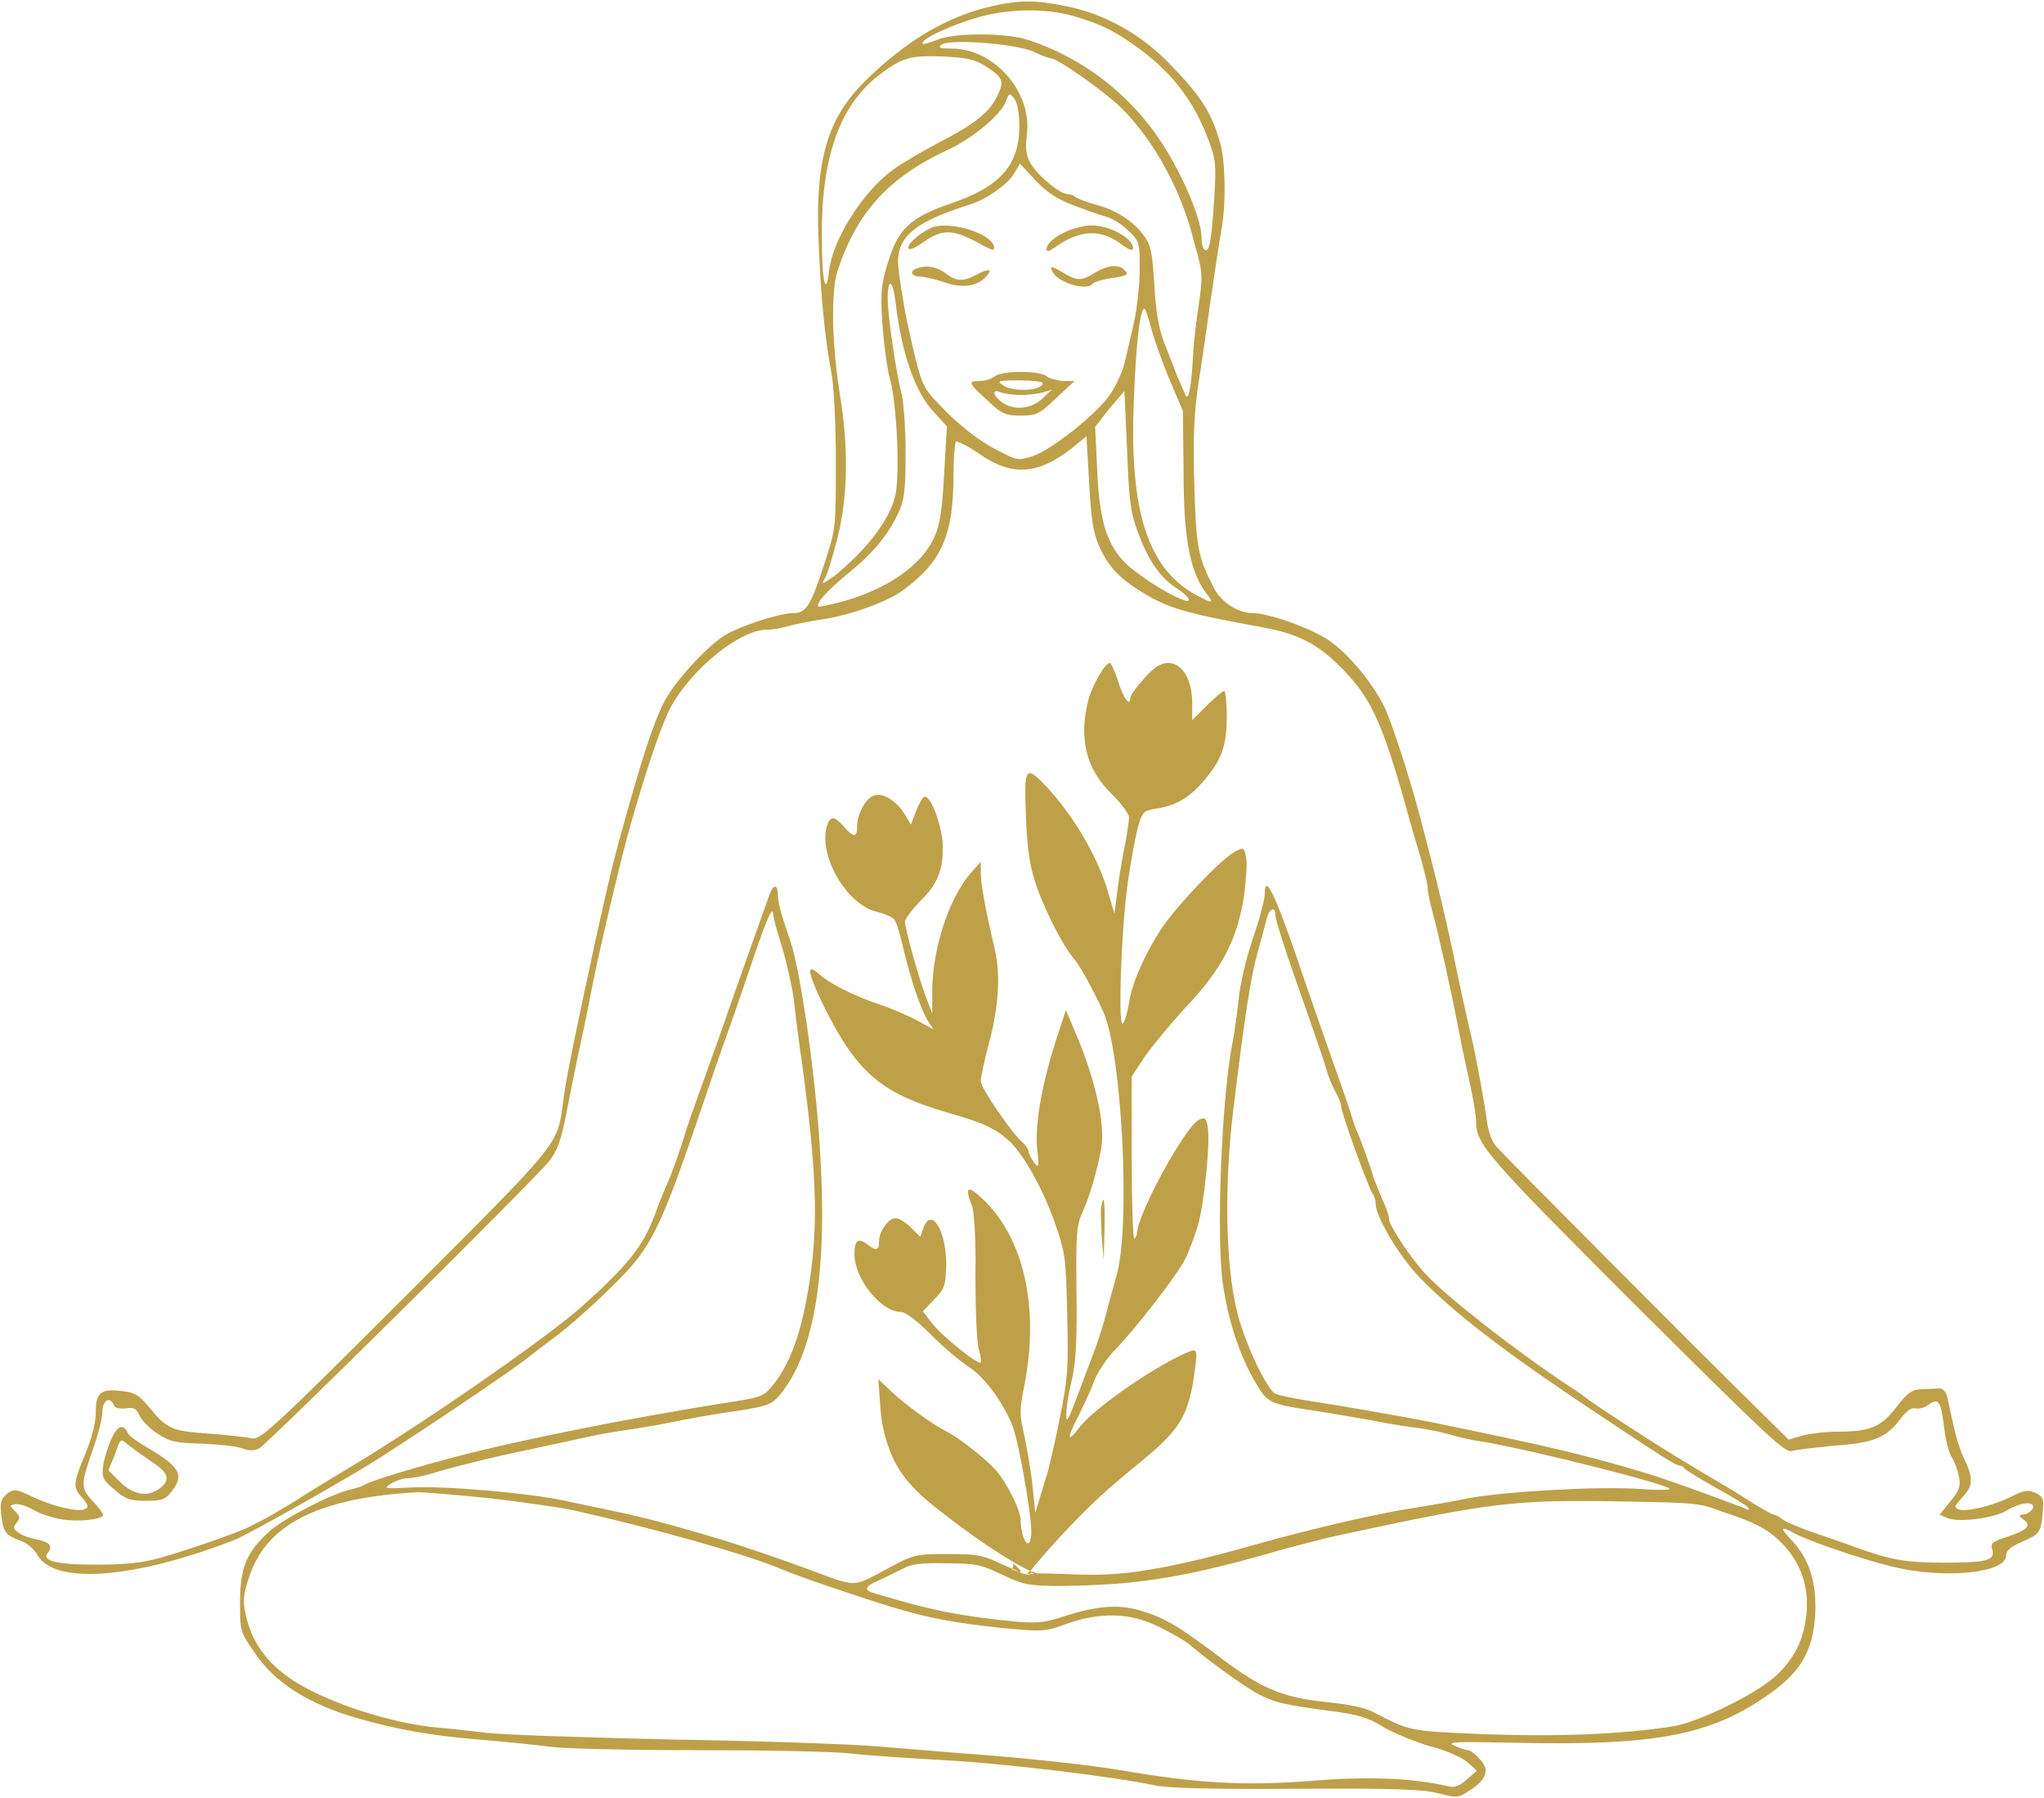 <?xml version="1.0" encoding="UTF-8" standalone="no"?><svg xmlns="http://www.w3.org/2000/svg" xmlns:xlink="http://www.w3.org/1999/xlink" fill="#bea049" height="270.4" preserveAspectRatio="xMidYMid meet" version="1" viewBox="-0.1 -0.1 307.4 270.4" width="307.4" zoomAndPan="magnify"><g id="change1_1"><path d="M17.1,223.9c1.6,1.4,2.3,1.7,4.7,1.7c2.4,0,3-0.2,3.9-1.4c2-2.5,1.2-3.8-3.8-6.7c-1.4-0.8-2.6-1.7-2.8-2.1 c-0.6-1.5-1.6-1.1-2.5,1c-0.5,1.2-1.1,3-1.2,4C15.2,222,15.4,222.5,17.1,223.9z M17.2,218.6c0.8-2.4,0.8-2.4,1.9-1.5 c0.6,0.5,2.1,1.6,3.3,2.4c2.8,1.8,3.2,2.8,1.7,4.1c-1.9,1.5-4,1.2-6.1-0.8l-1.8-1.8L17.2,218.6z M12.5,226.9c-1.1,0.4-5-0.6-7.7-1.9 c-2.4-1.2-3-1.3-4.1-0.2c-0.7,0.6-0.8,1.3-0.6,3c0.3,2.6,0.7,3,2.9,3.8c0.9,0.3,2,1.2,2.5,2.1c2.5,4.6,14.7,3.6,29.6-2.2 c2.1-0.8,17.3-9.4,21.8-12.3c8.3-5.3,20.5-13.6,22.1-14.9c0.6-0.5,2.7-2.1,4.7-3.6c2-1.5,5.8-4.9,8.4-7.5c5.9-5.8,7-8.1,13.7-27.8 c0.8-2.4,2.4-7.1,3.6-10.4c1.2-3.3,2.9-8.4,3.9-11.3c2-5.8,2.8-7.7,2.9-6.3c0,0.5,0.6,2.7,1.3,4.9c0.7,2.3,1.5,5.9,1.8,8 c0.2,2.1,0.8,6.7,1.3,10.1c2,14.9,2.3,22.7,1.3,30.4c-1.1,8.3-2.8,13.6-5.6,17.2c-1.4,1.8-1.9,2-5.6,2.6c-16.1,2.5-34.6,6.2-44.6,9 c-5.9,1.6-10.9,3.2-11.4,3.6c-0.3,0.2-1.2,0.5-2.1,0.7c-3,0.7-10.1,4.4-12.2,6.3c-3.4,3.1-4.4,5.4-4.4,10.6c0,4.3,0,4.5,2.1,7.5 c3,4.6,8.2,7.9,15.6,10c5.9,1.7,11,2.6,18.2,3.2c3.7,0.3,8.6,0.8,10.9,1.1c2.3,0.3,12.3,0.5,22.4,0.5c10,0,20.2,0.2,22.7,0.5 c2.4,0.3,8.7,0.7,14,1c9.2,0.5,25.7,2.5,31.7,3.8c1.9,0.4,8.9,0.6,21.4,0.5c14.6-0.1,19.1,0.1,21.3,0.7c2.7,0.7,2.9,0.7,4.7-0.5 c2.5-1.6,3-3.1,1.4-4.7c-0.6-0.7-1.4-1.3-1.7-1.3c-0.3,0-1.3-0.3-2.1-0.7c-1.3-0.6,0.3-0.6,9.9-0.4c19.9,0.4,28.3-1.1,36.7-6.8 c5.4-3.6,7.4-6.9,7.7-12.7c0.2-4.6-0.9-8.1-3.4-10.8c-2-2.1-1.9-2.4,0.3-1.2c2.2,1.2,10.2,3.9,14.7,5c7.8,1.9,17.1,1,17.1-1.7 c0-0.7,0.7-1.3,2.3-2c2.8-1.2,2.9-1.4,3.2-4.4c0.2-2.1,0.1-2.4-1.1-3c-1.1-0.5-1.7-0.4-3.5,0.5c-2.7,1.4-6.8,2.4-8,2 c-0.8-0.3-0.7-0.5,0.5-1.8c1.6-1.7,1.7-2.8,0.4-5.6c-0.9-1.8-1.4-3.6-2.6-9.3c-0.2-1-0.7-1.5-1.2-1.5c-0.5,0-1.7,0.1-2.7,0.1 c-1.5,0.1-2.1,0.5-3.8,2.7c-2.3,3-3.9,3.7-8.9,3.7c-1.8,0-4.2,0.3-5.3,0.6l-2,0.6l-7.3-7.2c-6.3-6.2-33.7-33.7-36.6-36.8 c-0.6-0.6-1.2-2.1-1.4-3.4c-0.6-4.3-2-11.7-2.8-14.8c-0.4-1.7-1.1-5-1.6-7.3c-1.6-7.8-3-13.8-5.8-24.4c-1.6-6-4.3-14.3-5.4-16.5 c-1.9-3.7-5.5-8-8.4-9.9c-2.7-1.8-9-4-11.3-4c-2.2,0-4.7-1.6-5.8-3.7c-2.5-4.8-2.7-6.2-3-15.8c-0.2-6.9,0-10.8,0.6-14.8 c0.5-3,1.3-8.9,1.9-13c0.6-4.1,1.3-8.8,1.6-10.4c0.7-3.9,0.6-10.2-0.2-13c-1.3-4.7-3.1-7.4-8.3-12.6c-4.2-4.1-9.4-6.9-15-8 c-4.5-0.9-6.9-0.9-10.9,0c-6.8,1.5-13.2,5.3-19.4,11.5c-5.5,5.5-7.3,11.8-6.8,23.7c0.3,8.3,1,15.1,1.9,19.8 c0.4,1.9,0.7,7.7,0.7,13.5c0,10.1,0,10.1-1.7,15.3c-2.1,6.5-2.8,7.5-4.7,7.5c-2.1,0-8.2,2-10.4,3.4c-2.8,1.8-7.5,7-9,9.9 c-1.8,3.6-3.5,8.9-6.9,21.3c-1.2,4.4-2.9,11.9-5.4,23.7c-1.9,8.9-2.6,12.7-2.9,15.1c-0.9,6.7-0.1,5.7-23.7,29.3 c-20.3,20.3-21.9,21.7-23.2,21.4c-0.8-0.2-3.6-0.5-6.3-0.7c-5.7-0.4-6.4-0.7-9-3.9c-1.6-1.9-2.2-2.3-4.1-2.5c-3.3-0.4-4,0.2-4,3.2 c0,1.6-0.6,3.9-1.6,6.3c-1.9,4.6-1.9,5-0.2,6.8C13.2,226.4,13.3,226.6,12.5,226.9z M220.6,264.9l1.4,1.3l-1.5,1.3 c-1.1,1-1.9,1.3-2.9,1c-5.3-1.2-11.9-1.5-20.3-0.8c-10.3,0.8-17.3,0.4-28.9-1.6c-4-0.7-14.7-1.9-23.4-2.5c-3.7-0.3-9.8-0.8-13.5-1.1 c-3.7-0.3-17.3-0.8-30.2-1c-12.9-0.3-25.5-0.7-28.1-1c-2.6-0.3-6-0.7-7.5-0.8c-6.8-0.6-16-3.6-21.1-6.7c-4.1-2.5-6.4-5.5-7.5-9.3 c-0.8-2.9-0.7-4,0.5-7.3c2.8-7.5,10.6-11.3,25.2-12.1c0.9,0,5.7,0.4,10.7,0.9c5,0.6,10.9,1.4,13,1.9c12.4,2.8,25.8,6.6,31,8.8 c2,0.9,11.1,4,16.3,5.6c5.6,1.7,9.2,2.4,16.6,3.2c6.3,0.6,6.6,0.6,9.9-0.6c5.1-1.8,9.5-1.7,13.8,0.4c1.8,0.9,4,2.1,4.8,2.8 c3.3,2.8,8.7,6.6,10.5,7.5c2.2,1.1,3.7,1.5,10.6,2.4c4,0.5,5.6,1,7.6,2.2c1.4,0.9,4.5,2.2,7,3C217.1,263,219.8,264.2,220.6,264.9z M268.1,232.2c2.7,2.9,3.8,6.3,3.5,10.2c-0.4,4-1.7,6.8-4.7,9.6c-3,2.7-11.4,6.8-15.3,7.5c-7.7,1.2-17.3,1.6-28.3,1.2 c-11.6-0.5-11.2-0.4-16.8-3.3c-1.3-0.7-3.8-1.2-6.8-1.5c-6.9-0.7-10-2-16.1-6.6c-6.5-4.9-8.5-6.1-12.2-7.2c-3.4-1-6.6-0.7-11.6,0.9 c-2.6,0.9-4.1,1-6.7,0.8c-8.5-0.8-13.1-1.7-21.7-4.3c-1.7-0.5-1.5-1,0.8-2c1.1-0.5,2.7-1.3,3.5-1.7c1.2-0.7,2.8-0.9,6.5-0.8 c4.4,0,5.3,0.2,8.4,1.7c3.2,1.5,3.9,1.7,8.8,1.7c2.9,0,7.5-0.2,10.3-0.5c6.8-0.7,13.2-2.1,23.5-5.1c1.9-0.5,5.3-1.4,7.5-1.9 c23.6-5.1,26.8-5.5,43.4-5.2c10.6,0.2,11.4,0.2,14.7,1.5C264.1,228.9,266,230,268.1,232.2z M247,221.3c-9.4-2.8-14.7-4-31.2-7.4 c-4.4-0.9-14.2-2.6-19.4-3.4c-2.1-0.3-4.2-0.8-4.7-1c-1.4-0.8-4.7-7.9-5.8-12.5c-1.7-7.1-1.9-19-0.5-30.4 c1.7-13.9,2.6-19.9,3.7-23.7c0.5-1.9,1.1-4,1.3-4.8c0.3-1.5,1.3-2,1.3-0.7c0,0.9,1.5,5.5,4.9,15.1c1.3,3.7,2.6,7.5,2.8,8.3 s0.8,2.3,1.3,3.2c0.5,0.9,0.9,1.9,0.9,2.3c0,0.9,4.2,12.6,4.8,13.2c0.2,0.3,0.4,0.9,0.4,1.5c0,1.9,3.7,8.1,6.7,11.1 c5,5.2,12.7,11.1,25.3,19.5c10.5,7,13.1,8.7,13.7,8.7c0.3,0,0.6,0.2,0.7,0.4c0.1,0.2,2.2,1.5,4.7,2.9c2.5,1.4,4.7,2.7,4.9,3 c0.2,0.3,0.1,0.4-0.1,0.3C261.3,226.3,250.8,222.4,247,221.3z M181.6,89.5c1,1.3,0.4,1.1-2.3-0.4c-6.8-4-9.5-12.5-8.9-28.3 c0.3-9.1,1-15.1,1.7-14.4c0.1,0.1,0.6,1.5,1,3.1c0.4,1.5,1.6,4.9,2.7,7.5l2,4.7l0.1,9.1C177.9,81.2,178.9,86.2,181.6,89.5z M166.7,61.4l2.3-2.7l0.4,8.9c0.3,7.7,0.5,9.4,1.7,12.5c1.5,4.1,3.3,6.7,5.8,8.3c1.9,1.2,2.4,2.3,0.9,1.7c-2.7-1-7.5-4.2-9.1-6 c-2.5-2.8-3.5-6.3-3.8-13.8l-0.3-6.2L166.7,61.4z M155.2,68.5c-2.2,0.7-2.3,0.7-5.7-1.1c-2.1-1.1-4.9-3.2-7.1-5.4 c-3.5-3.5-3.7-3.8-4.8-8.1c-0.6-2.5-1.4-6-1.7-7.8c-0.3-1.8-0.7-4.2-0.8-5.2c-0.8-5.1,1.7-7.4,10.8-10.3c2.3-0.7,5.6-3,6.5-4.6 l0.9-1.5l2.3,2.5c1.7,1.8,3.2,2.8,5.8,3.8c1.9,0.7,4.1,1.5,4.9,1.7c0.8,0.2,2.3,1.1,3.2,2c1.8,1.7,1.8,1.8,1.8,5.9 c0,2.3-0.4,5.8-0.8,7.7c-0.4,1.9-1.1,4.7-1.4,6.1c-0.3,1.4-1.3,3.6-2.1,4.8C165.1,62,158,67.6,155.2,68.5z M180.2,45.6 c-0.4,2.4-0.8,6.1-0.9,8.1c-0.2,4-0.6,6.2-1,5.8c-0.1-0.1-0.7-1.5-1.3-2.9c-0.6-1.5-1.5-3.9-2.1-5.4c-0.7-1.9-1.2-4.5-1.4-8.5 c-0.3-4.8-0.5-6-1.6-7.4c-1.5-2.1-4.2-3.9-7.5-4.7c-1.4-0.4-2.6-0.9-2.8-1.1c-0.2-0.2-0.6-0.4-1.1-0.4c-1.2,0-4.8-3-5.7-4.8 c-0.6-1.1-0.7-2.2-0.5-3.9c1-6.5-4.8-13.2-11.3-13.2c-1.7,0-2.1-0.1-1.5-0.6c1.3-0.9,11.4-0.1,13.9,1.1c1.2,0.6,2.4,1,2.6,1 c1,0,8.2,5.1,10.6,7.5c5,5,9.1,12.6,10.9,20.2C180.8,40.8,180.8,41.5,180.2,45.6z M145.4,3c5.1-1.8,11.3-2,15.9-0.7 c4.4,1.3,6.2,2.2,10.3,5.2c4.9,3.7,8,7.9,10.1,13.6c1.1,2.9,1.1,3.8,0.8,8.8c-0.4,6.1-0.7,8-1.4,7.6c-0.3-0.2-0.5-1-0.5-1.9 c0-2.7-2.7-9.1-5.9-14.1c-4.7-7.3-11.9-12.9-20.2-15.6c-3.3-1.1-11.2-1.1-13.7,0c-1,0.4-2,0.7-2.1,0.6C138.2,6,141.3,4.4,145.4,3z M123.5,35.5c-0.1-11.9,2.7-19.8,8.6-24.3c3.5-2.7,4.8-3,9.8-2.8c3.4,0.2,4.6,0.4,6.3,1.5c2.6,1.7,2.8,2.2,1.6,4.6 c-1.2,2.4-3.4,4.1-8.8,6.9c-2.3,1.2-5.4,3-6.9,4.1c-4.4,3.2-8.9,10.3-9.5,15C124.1,44.8,123.5,42.3,123.5,35.5z M124,86.8 c0.4-0.7,1.2-3.5,1.9-6.2c1.5-6,1.6-13.4,0.4-20.8c-1.3-8-1.5-16-0.4-19.3c2.9-8.7,7.6-13.9,16.6-18.1c3.7-1.7,8-5.3,8.7-7.3 c0.5-1.3,0.5-1.3,1.3-0.3c0.4,0.6,0.7,2.2,0.7,4.1c0,5.8-2.9,9.1-10.3,11.6c-6.1,2.1-7.9,3.8-9.4,8.7c-1.1,3.4-1.2,4.5-0.9,9.3 c0.2,3,0.7,6.7,1.1,8.2c1.1,3.9,1.6,14.8,0.8,17.9c-0.9,3.6-4.3,8-9.1,11.9C123.5,87.8,123.4,87.9,124,86.8z M127.6,86 c3.8-3.1,6-5.8,7.6-9.4c0.7-1.6,0.9-3.4,0.9-8.6c0-3.6-0.3-7.6-0.6-8.8c-0.9-3.6-2.1-11.9-2.1-14.4c0-3.3,0.8-2.8,1.2,0.7 c0.9,7.5,2.9,13.3,5.6,16.2l2.1,2.3l-0.4,7c-0.3,5.4-0.6,7.6-1.4,9.5c-1.9,4.4-7.2,8.1-14.4,10c-1.6,0.4-3,0.7-3.1,0.6 C122.5,90.7,124.3,88.7,127.6,86z M153.5,236.2c0-0.1-0.1-0.1-0.1-0.2C153.5,236.1,153.5,236.2,153.5,236.2z M152.3,235.4 c0.1-0.1,0.2-0.1,0.2-0.2c0.4,0.4,0.7,0.6,0.8,0.8c0,0.1,0.1,0.1,0.1,0.2c0,0,0,0.1,0,0.1c-0.1,0.1-0.6-0.1-1.3-0.4 C152.2,235.7,152.2,235.6,152.3,235.4z M154.6,236.6c0.2,0,0.5,0,1,0c0,0,0,0,0,0C155.3,236.6,154.9,236.6,154.6,236.6z M154.4,236.6c0.1,0,0.1,0,0.1,0C154.5,236.6,154.4,236.6,154.4,236.6C154.4,236.6,154.4,236.6,154.4,236.6z M304.2,228.4 c1.3,0.9,0.6,1.6-2.4,2.6c-2.2,0.7-2.6,1-2.3,1.9c0.5,1.6-0.6,2-7.1,2c-5.9,0-8.1-0.4-13.4-2.3c-1-0.4-3.7-1.3-6-2.1 c-2.3-0.8-4.5-1.7-5-2.1c-0.5-0.4-1-0.7-1.3-0.7c-0.2,0-1.6-0.8-3.1-1.7c-1.4-0.9-3-1.9-3.5-2.2c-0.5-0.3-2.2-1.3-3.9-2.3 c-1.7-1-3.6-2.2-4.3-2.6c-3.8-2.3-13-8.3-13.5-8.8c-0.1-0.1-1.3-1-2.6-1.8c-8-5.3-18.1-13.2-21.4-16.7c-2.2-2.3-5.6-7.4-5.6-8.4 c0-0.4-0.4-1.7-1-2.9c-0.5-1.2-1.1-2.7-1.3-3.2c-0.4-1.6-1.9-5.6-2.4-6.8c-0.3-0.6-0.8-2.1-1.2-3.4c-0.4-1.3-1.6-4.7-2.6-7.5 c-1-2.9-3.5-9.9-5.4-15.6c-3.4-9.8-4.8-12.6-4.8-9.4c0,0.8-0.8,3.8-1.8,6.7c-1,2.9-1.9,6.9-2.1,8.9c-0.2,2-0.6,4.9-0.9,6.5 c-1.7,8.4-2.5,29.3-1.5,36.4c0.8,5.5,2.5,10.8,4.8,14.7c1.9,3.3,2,3.4,9.3,4.5c2.1,0.3,5.9,1,8.3,1.4c2.4,0.5,5.7,1,7.3,1.2 c1.6,0.2,3.7,0.7,4.7,1c1,0.3,3.1,0.8,4.7,1c8.1,1.4,28.1,6.5,28.1,7.1c0,0.2-2.1,0.2-4.7,0c-6.3-0.4-20.1,0.4-25.5,1.4 c-2.4,0.5-6.5,1.2-9.1,1.6c-6.1,1-16,3.4-23.1,5.4c-15.7,4.5-21.6,4.6-26.1,4.5c-0.4,0-4.7-0.2-6.8-0.2c-0.1-0.1-0.3-0.2-0.4-0.2 c0.3,0,0.6,0,1.2,0c-0.6,0-0.9,0-1.2,0c-0.1-0.1-0.3-0.1-0.4-0.2c1.2-1.5,6-7.2,11.6-12.2c5.2-4.6,9.6-7.3,11.5-11.4 c0.6-1.4,1-2.9,1.3-4.5c0.8-5.4,0.8-5.4-0.9-4.7c-5.1,2.2-14.1,8.5-16.2,11.3c-1.8,2.4-1.9,1.7-0.2-1.6c0.8-1.6,1.9-3.9,2.4-5.3 c0.5-1.3,1.9-3.5,3.1-4.7c3.2-3.3,9.4-11.3,10.6-13.7c0.6-1.1,1.4-3.4,1.9-4.9c1-3.3,2-13.1,1.5-15.2c-0.2-1.2-0.4-1.3-1.3-0.9 c-2.1,1.1-9.2,14.1-9.3,17c0,0.3-0.2,0.7-0.4,0.9c-0.2,0.1-0.4-5.3-0.4-12.1v-12.3l1.9-2.9c1.1-1.6,3.9-5,6.3-7.6 c5.4-5.7,7.7-10.2,8.7-16.7c0.3-2.4,0.5-5,0.3-5.8c-0.3-1.5-0.4-1.5-1.7-0.8c-2.1,1.1-9.1,8.5-11.2,11.8c-2.5,3.9-4.3,8.1-4.7,10.9 c-0.2,1.3-0.6,2.7-0.9,3.1c-0.8,1.2-0.3-13.9,0.7-21.1c0.5-3.4,1.2-7.3,1.6-8.6c0.6-2.1,0.8-2.3,2.7-2.6c2.8-0.4,4.9-1.6,6.9-3.9 c2.9-3.3,3.7-5.5,3.7-9.9c0-2.2-0.2-3.9-0.4-3.9s-1.4,1-2.6,2.2l-2.2,2.2l0-2.6c0-3.5-1.5-6-3.6-6c-1.1,0-2.1,0.6-3.6,2.3 c-1.2,1.3-2.1,2.6-2.1,2.9c0,1.5-1,0.2-1.8-2.3c-0.5-1.6-1.1-2.9-1.3-2.9c-0.7,0-2.6,3.3-3.2,5.5c-1.5,5.7-0.4,10.4,3.4,14.1 c1.5,1.5,2.7,3.1,2.7,3.6c0,0.5-0.3,2.6-0.7,4.6c-0.4,2-0.9,5-1.1,6.8l-0.4,3.1l-1-3.4c-1.5-5.1-5.2-11.5-9.5-16 c-2.9-3-3.1-2.5-2.8,4.9c0.2,5.1,0.6,7.5,1.6,10.4c1.3,3.7,3.9,8.8,5.4,10.6c1,1.1,3,4.7,4.6,8.2c2.8,6,4.2,32.3,2,39.8 c-0.4,1.4-1.1,3.9-1.5,5.5c-0.4,1.6-1.2,4.1-1.8,5.7c-2.7,7.2-3.8,10.1-4,10.3c-0.5,0.5-0.2-2.6,0.6-5.9c0.6-2.6,0.8-5.8,0.7-13.2 c-0.1-8.5,0-9.9,0.8-11.8c1.1-2.3,2.2-6,2.9-9.7c0.7-3.7-0.9-10.8-4.2-18.3l-1.1-2.6l-1.6,4.9c-2.1,6.6-3.1,12.6-2.7,16.1 c0.3,2.7,0.2,2.8-0.5,1.9c-0.4-0.6-0.8-1.3-0.8-1.6c0-0.3-0.4-0.9-0.8-1.3c-1.7-1.4-6.4-8.3-6.4-9.3c0-0.6,0.6-3.3,1.3-6 c1.4-5.2,1.7-10.1,0.8-13.9c-1.3-5.4-2.1-9.8-2.1-11.4l0-1.7l-1.6,1.8c-3.2,3.8-5.6,11.1-5.7,17.4l0,3.6l-1-2.6 c-1.2-3.3-3.1-10.2-3.1-11.2c0-0.4,1-1.7,2.1-2.9c2.7-2.6,3.6-4.6,3.6-8.3c0-2.8-1.7-7.6-2.7-7.6c-0.3,0-0.8,0.9-1.3,2.1l-0.8,2.1 l-0.9-1.5c-1.3-2.1-3.3-3.3-4.6-2.9c-1.3,0.4-2.6,2.8-2.6,4.7c0,1.7-0.5,1.7-2,0c-1.3-1.5-1.9-1.6-2.4-0.5 c-1.7,4.4,2.6,12.1,7.3,13.3c1.2,0.3,2.4,0.8,2.7,1.2c0.3,0.3,0.9,2.3,1.4,4.5c1.1,4.6,2.6,9.1,3.7,10.8l0.8,1.2l-2.4-1.3 c-1.3-0.7-3.8-1.8-5.6-2.4c-3.9-1.3-7.5-3.1-9.2-4.6c-1.9-1.7-1.8-0.5,0.3,4c5.2,10.7,8.8,13.9,19.3,16.9c5.3,1.5,7.1,2.4,9.2,4.4 c2,2,4.7,6.7,6.5,11.7c1.7,4.8,1.8,5.3,2,14.1c0.2,8.2,0.1,9.7-1.1,15.6c-0.7,3.6-1.6,7.2-1.8,8.1c-0.3,0.9-0.8,2.6-1.2,3.9 l-0.7,2.3l-0.4-3.9c-0.2-2.1-0.8-5.5-1.2-7.5c-0.8-3.4-0.8-4,0-8c2.2-11.5-0.1-21.7-6.1-27.6c-2.5-2.4-3-2.1-1.8,0.9 c0.3,0.9,0.6,5,0.5,10.6c0,5,0.2,9.9,0.5,10.9c0.3,1,0.4,1.9,0.3,2c-0.4,0.4-6-4.1-7.4-6l-1.3-1.7l1.7-1.8c1.6-1.6,1.7-2.1,1.8-5 c0.1-5.2-2.2-9-3.4-5.8l-0.5,1.4l-1.4-1.4c-0.8-0.8-1.8-1.4-2.3-1.4c-1.1,0-2.5,2-2.5,3.5c0,1.4-0.4,1.5-1.8,0.4 c-1.3-1-1.9-0.6-1.9,1.5c0,3.7,4,8.7,7,8.7c0.7,0,2.4,1.3,4.5,3.4c1.9,1.9,4.4,4,5.6,4.8c2.3,1.4,5,5,6.6,8.7 c0.9,2.1,2.9,13.2,2.9,16.2c0,0.9-0.2,1.7-0.5,1.7c-0.5,0-1.1-1.8-1.1-3.5c0-1.3-1.6-4.7-3.3-7c-1.2-1.6-5.4-5-7.6-6.2 c-2.4-1.2-6.5-4.2-8.5-6.1l-2-1.9l0.3,4.3c0.2,2.9,0.9,5.4,2,7.8c2,4,5,6.3,10.5,10.4c1.9,1.4,4.6,3.3,8,5.3 c0.8,0.4,1.5,0.8,2.3,1.2c-0.1,0.1-0.1,0.2-0.2,0.2c-0.1,0-0.1,0-0.2,0c0.1,0,0.2,0,0.2,0c-0.1,0.1-0.1,0.2-0.1,0.2 c-0.1,0-0.2,0-0.3,0c-0.8-0.1-1.4-0.4-1.9-0.7c-0.6-0.2-1.3-0.6-2.1-0.9c-2.9-1.4-3.8-1.5-8.1-1.5c-4.8,0-5,0-9.4,2.4 c-4.9,2.6-4.2,2.6-11,0.1c-4.2-1.6-11-3.9-14.7-5c-9.6-2.8-10.4-3-22.4-5.5c-5.5-1.2-18.4-2.3-23.3-2c-3.9,0.2-4.1,0.2-2.9-0.6 c0.7-0.4,1.8-0.8,2.5-0.8c0.7,0,2.3-0.3,3.6-0.7c3.6-1.1,10.2-2.7,14.7-3.6c2.1-0.5,5.7-1.2,7.8-1.7c2.1-0.5,5.1-1,6.5-1.2 c1.4-0.2,4.6-0.7,7-1.2c2.4-0.5,6.8-1.3,9.8-1.7c5.1-0.8,5.4-1,6.8-2.7c5.1-6.4,7-18.6,5.8-37c-0.7-11.2-2.9-26.4-4.4-30.9 c-1.5-4.3-1.9-5.9-1.9-6.9c0-1.8-0.7-1.8-1.3-0.1c-0.9,2.5-6.4,18-7.2,20.4c-0.4,1.1-1.7,4.8-2.9,8.1c-1.2,3.3-2.4,6.7-2.6,7.5 c-0.6,2-2,6-2.6,7.3c-0.3,0.6-1.2,2.8-2,5c-1.7,4.5-4,7.4-10.8,13.5c-5.5,4.9-24.1,17.8-35.7,24.7c-3.2,1.9-6.2,3.8-6.7,4.1 c-0.4,0.3-2.1,1.3-3.6,2.2s-3.3,1.8-3.9,2.1c-1.4,0.8-9.4,3.6-13.7,4.8c-2.5,0.7-5.1,1-9.4,1c-6.2,0-8.4-0.6-7.4-1.8 c0.8-1,0.3-1.6-1.7-2c-1-0.2-2.2-0.6-2.7-1c-0.8-0.6-0.9-0.8-0.3-1.5c0.6-0.7,0.5-1-0.2-1.7c-0.9-0.9-0.9-0.9,0-1.1 c0.5-0.1,1.8,0.3,2.8,0.9c1,0.6,3,1.2,4.3,1.4c2.5,0.4,6.1,0,6.1-0.7c0-0.2-0.7-1.2-1.6-2.1c-1.8-2-1.8-2.4,0.2-8.1 c0.7-2,1.3-4.4,1.3-5.3c0-1.7,1.2-2.4,1.7-1c0.2,0.4,0.8,0.6,1.8,0.5c1.2-0.2,1.6,0,2.1,1.1c0.3,0.7,1.6,2,2.7,2.7 c1.8,1.2,2.7,1.4,6.7,1.5c2.5,0.1,5.2,0.4,6,0.7c1.1,0.4,1.8,0.4,2.6,0c1.3-0.7,41.2-40.2,43.6-43.2c1.2-1.5,1.8-3.1,2.6-7.3 c0.6-3,1.5-7.6,2.1-10.3c0.6-2.7,1.4-6.7,1.8-8.8c1.2-6.1,4.6-20.3,5.8-24.4c2.5-8.7,4.7-15.1,6-17.5c3.2-5.8,10.4-11.6,14.4-11.6 c0.7,0,2.1-0.2,3.1-0.5c1-0.3,3.5-0.8,5.5-1.1c4-0.6,9.6-2.6,12-4.4c5.8-4.3,7.5-8.3,7.5-17.3c0-2.6,0.2-4.9,0.4-5 c0.2-0.1,1.8,0.7,3.4,1.8c5,3.5,8.9,3.2,14-0.8l2.2-1.8l0.4,7c0.3,5.5,0.6,7.5,1.5,9.5c1.4,3.2,3.2,5,6.7,7.1 c3.8,2.3,6.2,3,18.2,5.2c5.2,1,8.1,2.5,11.7,6.2c4.3,4.4,6,8.1,9.6,20.9c0.6,2.3,1.6,5.7,2.2,7.6c0.5,1.9,1,3.8,1,4.3 c0,0.5,0.3,2.2,0.7,3.6c0.9,3.3,2.7,11.3,3.7,16.5c0.4,2.1,1.2,6.1,1.8,8.7c0.6,2.7,1.1,5.5,1.1,6.4c0,3.5,1.4,5.1,24,27.7 c19.4,19.3,22.5,22.3,23.5,21.9c0.6-0.2,3.5-0.5,6.4-0.8c5.9-0.4,7.8-1.2,9.9-4c0.9-1.2,1.7-1.8,2.3-1.6c0.5,0.1,1.4-0.1,2-0.6 c1.5-1,1.8-0.5,2.3,3.6c0.2,1.7,0.7,3.7,1.1,4.3c0.4,0.6,0.9,1.9,1.1,2.9c0.3,1.5,0.1,2.1-1.3,3.8l-1.6,2l1.2,0.5 c1.8,0.7,7.1,0,9-1.2c1.8-1.1,3.9-1.4,3.9-0.5c0,0.3-0.5,0.8-1.1,1.1C303.4,227.7,303.4,227.8,304.2,228.4z M155.1,236.4 c-0.2,0-0.3,0-0.6,0c0-0.1,0.1-0.1,0.2-0.2C154.9,236.2,155,236.3,155.1,236.4z M155.1,236.4c0.1,0.1,0.3,0.2,0.4,0.2 c-0.5,0-0.8,0-1,0c0,0-0.1,0-0.1,0c0,0,0.1-0.1,0.1-0.2C154.8,236.4,155,236.4,155.1,236.4z M152.3,235.4c0-0.1,0-0.2,0-0.4 c0.1,0.1,0.2,0.1,0.2,0.2C152.5,235.2,152.4,235.3,152.3,235.4z M157.3,37.4c0-0.9,1.2-1.9,3.2-2.8c1-0.4,2.5-0.8,3.4-0.8 c2.7-0.1,6.4,1.9,6.4,3.4c0,0.5-0.6,0.3-1.8-0.6c-3.1-2.3-6.2-2.2-10.1,0.6C157.7,37.7,157.3,37.8,157.3,37.4z M165.5,181.5 c0.4-2.4,0.6-1,0.5,3.4l-0.1,4.5l-0.3-3.4C165.5,184.2,165.4,182.2,165.5,181.5z M157.3,56.5c-0.9-0.9-6.7-0.9-7.8,0 c-0.5,0.4-1.5,0.7-2.3,0.7c-1.8,0-1.7,0.3,1.3,3c2.1,2,2.7,2.2,4.9,2.2c2.3,0,2.8-0.2,5.3-2.6l2.8-2.6h-1.8 C158.8,57.1,157.7,56.8,157.3,56.5z M153.2,57.1c1.9,0,3.5,0.2,3.5,0.4c0,1.2-4.6,1.4-6,0.3C149.8,57.2,150,57.1,153.2,57.1z M156.6,59.9c-1.7,1.5-4.2,1.8-6,0.5c-1.4-1-1.6-2.1-0.2-1.5c0.5,0.2,1.8,0.4,3,0.4c1.1,0,2.7-0.2,3.4-0.4l1.3-0.4L156.6,59.9z M167.2,41.7c-1.4,0.2-2.7,0.6-2.9,0.8c-0.8,1.3-5.5-0.1-6.2-1.9c-0.3-0.7,0-0.7,1.5,0.2c2.3,1.4,2.9,1.4,5,0.1 c2-1.2,3.7-1.3,4.5-0.3C169.7,41.2,169.3,41.4,167.2,41.7z M138.8,36.3c-1.6,1.1-2.3,1.3-2.3,0.8c0-0.7,2.1-2.4,3.6-3 c2.8-1,8.9,0.9,9.3,2.9c0.1,0.7-0.3,0.6-2.6-0.7C143.2,34.4,141.6,34.3,138.8,36.3z M148.2,41.5c-1.3,1.5-3.8,1.8-6.4,0.8 c-1.3-0.4-2.8-0.8-3.5-0.8c-1.3,0-1.7-0.8-0.6-1.2c1.4-0.6,3.1-0.3,4.4,0.7c1.6,1.2,2.5,1.3,4.5,0.3 C148.6,40.2,149.3,40.3,148.2,41.5z"/></g></svg>
